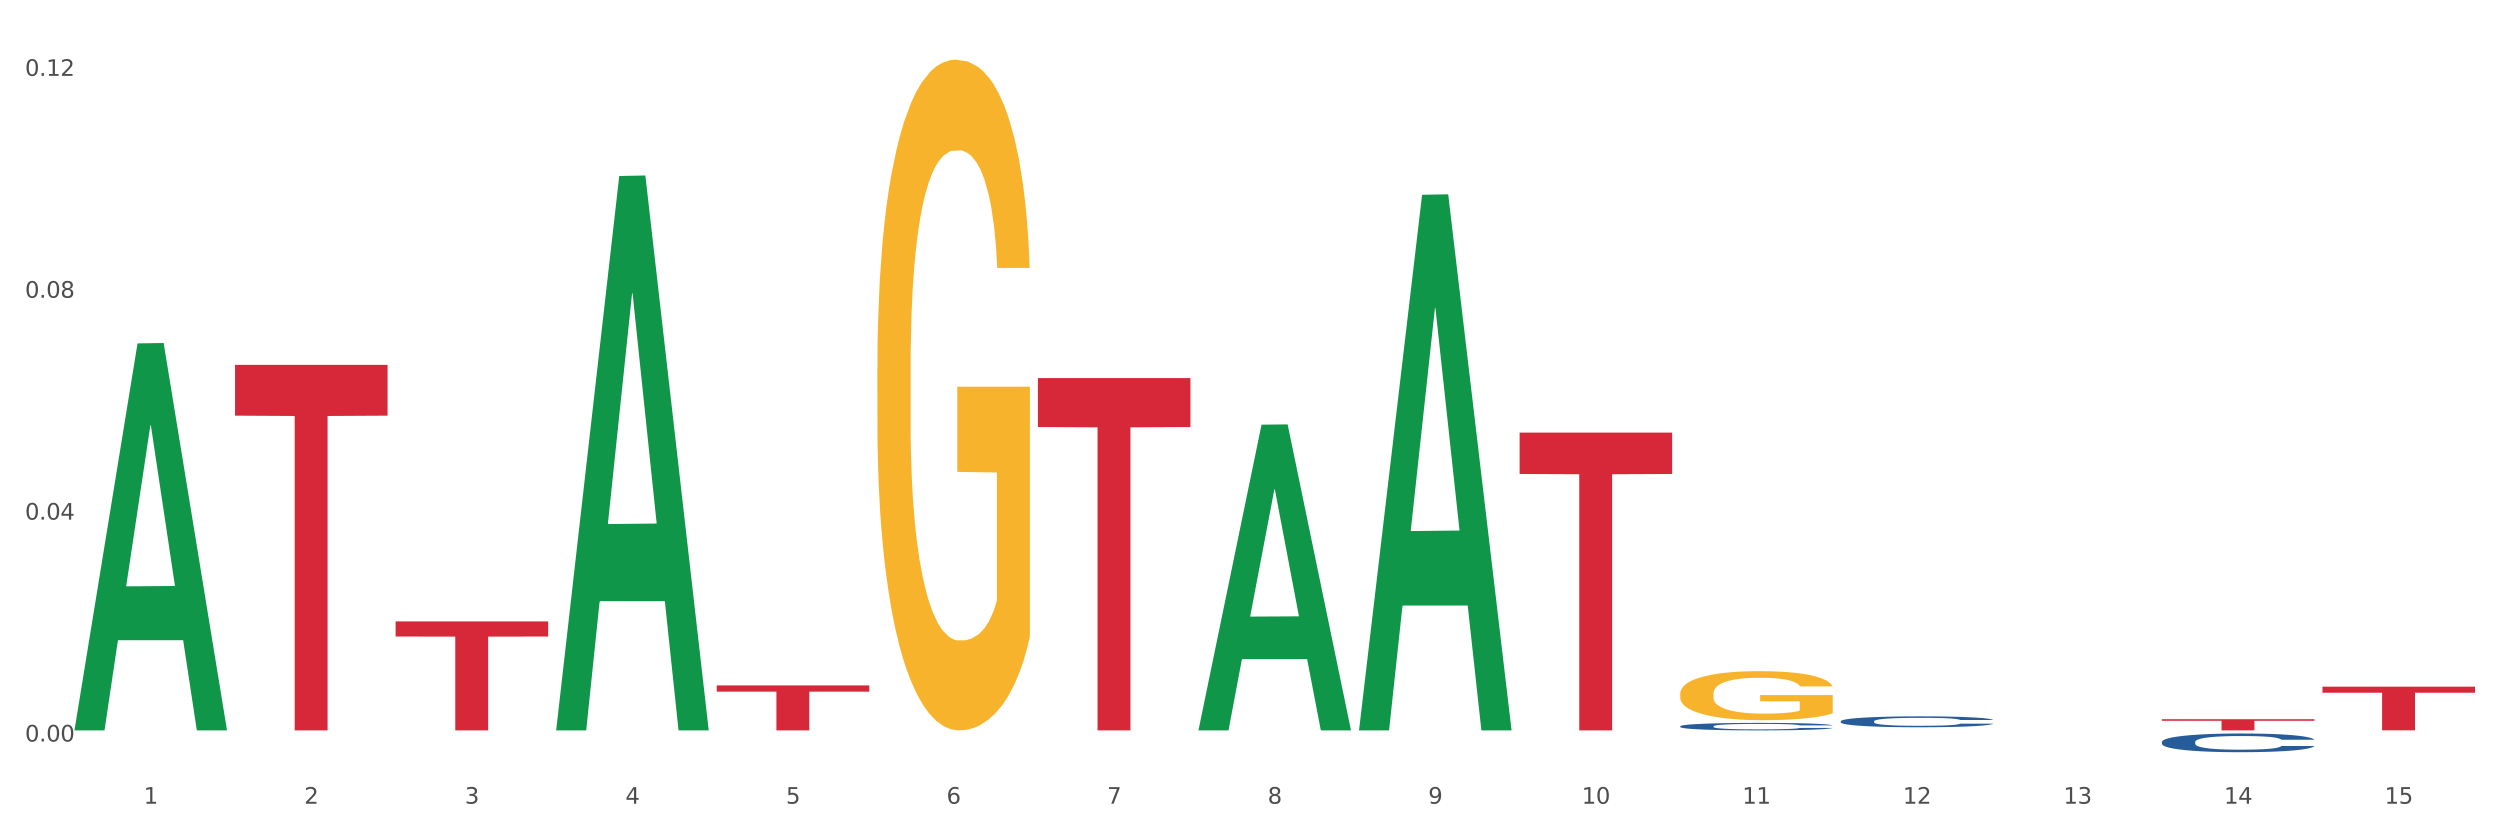 <?xml version="1.0" encoding="utf-8" standalone="no"?>
<!DOCTYPE svg PUBLIC "-//W3C//DTD SVG 1.1//EN"
  "http://www.w3.org/Graphics/SVG/1.1/DTD/svg11.dtd">
<svg xmlns:xlink="http://www.w3.org/1999/xlink" width="1080pt" height="360pt" viewBox="0 0 1080 360" xmlns="http://www.w3.org/2000/svg" version="1.1">
 <rect x="0" y="0" width="1080" height="360" fill="#333333" stroke="none"/>
 <defs>
  <style type="text/css">*{stroke-linejoin: round; stroke-linecap: butt}</style>
 </defs>
 <g id="figure_1">
  <g id="patch_1">
   <path d="M 0 360 
L 1080 360 
L 1080 0 
L 0 0 
z
" style="fill: #ffffff; stroke: #ffffff; stroke-linejoin: miter"/>
  </g>
  <g id="axes_1">
   <g id="matplotlib.axis_1">
    <g id="xtick_1">
     <g id="text_1">
      <!-- 1 -->
      <g style="fill: #4d4d4d" transform="translate(62.07 347.204) scale(0.096 -0.096)">
       <defs>
        <path id="DejaVuSans-31" d="M 794 531 
L 1825 531 
L 1825 4091 
L 703 3866 
L 703 4441 
L 1819 4666 
L 2450 4666 
L 2450 531 
L 3481 531 
L 3481 0 
L 794 0 
L 794 531 
z
" transform="scale(0.016)"/>
       </defs>
       <use xlink:href="#DejaVuSans-31"/>
      </g>
     </g>
    </g>
    <g id="xtick_2">
     <g id="text_2">
      <!-- 2 -->
      <g style="fill: #4d4d4d" transform="translate(131.436 347.204) scale(0.096 -0.096)">
       <defs>
        <path id="DejaVuSans-32" d="M 1228 531 
L 3431 531 
L 3431 0 
L 469 0 
L 469 531 
Q 828 903 1448 1529 
Q 2069 2156 2228 2338 
Q 2531 2678 2651 2914 
Q 2772 3150 2772 3378 
Q 2772 3750 2511 3984 
Q 2250 4219 1831 4219 
Q 1534 4219 1204 4116 
Q 875 4013 500 3803 
L 500 4441 
Q 881 4594 1212 4672 
Q 1544 4750 1819 4750 
Q 2544 4750 2975 4387 
Q 3406 4025 3406 3419 
Q 3406 3131 3298 2873 
Q 3191 2616 2906 2266 
Q 2828 2175 2409 1742 
Q 1991 1309 1228 531 
z
" transform="scale(0.016)"/>
       </defs>
       <use xlink:href="#DejaVuSans-32"/>
      </g>
     </g>
    </g>
    <g id="xtick_3">
     <g id="text_3">
      <!-- 3 -->
      <g style="fill: #4d4d4d" transform="translate(200.802 347.204) scale(0.096 -0.096)">
       <defs>
        <path id="DejaVuSans-33" d="M 2597 2516 
Q 3050 2419 3304 2112 
Q 3559 1806 3559 1356 
Q 3559 666 3084 287 
Q 2609 -91 1734 -91 
Q 1441 -91 1130 -33 
Q 819 25 488 141 
L 488 750 
Q 750 597 1062 519 
Q 1375 441 1716 441 
Q 2309 441 2620 675 
Q 2931 909 2931 1356 
Q 2931 1769 2642 2001 
Q 2353 2234 1838 2234 
L 1294 2234 
L 1294 2753 
L 1863 2753 
Q 2328 2753 2575 2939 
Q 2822 3125 2822 3475 
Q 2822 3834 2567 4026 
Q 2313 4219 1838 4219 
Q 1578 4219 1281 4162 
Q 984 4106 628 3988 
L 628 4550 
Q 988 4650 1302 4700 
Q 1616 4750 1894 4750 
Q 2613 4750 3031 4423 
Q 3450 4097 3450 3541 
Q 3450 3153 3228 2886 
Q 3006 2619 2597 2516 
z
" transform="scale(0.016)"/>
       </defs>
       <use xlink:href="#DejaVuSans-33"/>
      </g>
     </g>
    </g>
    <g id="xtick_4">
     <g id="text_4">
      <!-- 4 -->
      <g style="fill: #4d4d4d" transform="translate(270.169 347.204) scale(0.096 -0.096)">
       <defs>
        <path id="DejaVuSans-34" d="M 2419 4116 
L 825 1625 
L 2419 1625 
L 2419 4116 
z
M 2253 4666 
L 3047 4666 
L 3047 1625 
L 3713 1625 
L 3713 1100 
L 3047 1100 
L 3047 0 
L 2419 0 
L 2419 1100 
L 313 1100 
L 313 1709 
L 2253 4666 
z
" transform="scale(0.016)"/>
       </defs>
       <use xlink:href="#DejaVuSans-34"/>
      </g>
     </g>
    </g>
    <g id="xtick_5">
     <g id="text_5">
      <!-- 5 -->
      <g style="fill: #4d4d4d" transform="translate(339.535 347.204) scale(0.096 -0.096)">
       <defs>
        <path id="DejaVuSans-35" d="M 691 4666 
L 3169 4666 
L 3169 4134 
L 1269 4134 
L 1269 2991 
Q 1406 3038 1543 3061 
Q 1681 3084 1819 3084 
Q 2600 3084 3056 2656 
Q 3513 2228 3513 1497 
Q 3513 744 3044 326 
Q 2575 -91 1722 -91 
Q 1428 -91 1123 -41 
Q 819 9 494 109 
L 494 744 
Q 775 591 1075 516 
Q 1375 441 1709 441 
Q 2250 441 2565 725 
Q 2881 1009 2881 1497 
Q 2881 1984 2565 2268 
Q 2250 2553 1709 2553 
Q 1456 2553 1204 2497 
Q 953 2441 691 2322 
L 691 4666 
z
" transform="scale(0.016)"/>
       </defs>
       <use xlink:href="#DejaVuSans-35"/>
      </g>
     </g>
    </g>
    <g id="xtick_6">
     <g id="text_6">
      <!-- 6 -->
      <g style="fill: #4d4d4d" transform="translate(408.901 347.204) scale(0.096 -0.096)">
       <defs>
        <path id="DejaVuSans-36" d="M 2113 2584 
Q 1688 2584 1439 2293 
Q 1191 2003 1191 1497 
Q 1191 994 1439 701 
Q 1688 409 2113 409 
Q 2538 409 2786 701 
Q 3034 994 3034 1497 
Q 3034 2003 2786 2293 
Q 2538 2584 2113 2584 
z
M 3366 4563 
L 3366 3988 
Q 3128 4100 2886 4159 
Q 2644 4219 2406 4219 
Q 1781 4219 1451 3797 
Q 1122 3375 1075 2522 
Q 1259 2794 1537 2939 
Q 1816 3084 2150 3084 
Q 2853 3084 3261 2657 
Q 3669 2231 3669 1497 
Q 3669 778 3244 343 
Q 2819 -91 2113 -91 
Q 1303 -91 875 529 
Q 447 1150 447 2328 
Q 447 3434 972 4092 
Q 1497 4750 2381 4750 
Q 2619 4750 2861 4703 
Q 3103 4656 3366 4563 
z
" transform="scale(0.016)"/>
       </defs>
       <use xlink:href="#DejaVuSans-36"/>
      </g>
     </g>
    </g>
    <g id="xtick_7">
     <g id="text_7">
      <!-- 7 -->
      <g style="fill: #4d4d4d" transform="translate(478.267 347.204) scale(0.096 -0.096)">
       <defs>
        <path id="DejaVuSans-37" d="M 525 4666 
L 3525 4666 
L 3525 4397 
L 1831 0 
L 1172 0 
L 2766 4134 
L 525 4134 
L 525 4666 
z
" transform="scale(0.016)"/>
       </defs>
       <use xlink:href="#DejaVuSans-37"/>
      </g>
     </g>
    </g>
    <g id="xtick_8">
     <g id="text_8">
      <!-- 8 -->
      <g style="fill: #4d4d4d" transform="translate(547.634 347.204) scale(0.096 -0.096)">
       <defs>
        <path id="DejaVuSans-38" d="M 2034 2216 
Q 1584 2216 1326 1975 
Q 1069 1734 1069 1313 
Q 1069 891 1326 650 
Q 1584 409 2034 409 
Q 2484 409 2743 651 
Q 3003 894 3003 1313 
Q 3003 1734 2745 1975 
Q 2488 2216 2034 2216 
z
M 1403 2484 
Q 997 2584 770 2862 
Q 544 3141 544 3541 
Q 544 4100 942 4425 
Q 1341 4750 2034 4750 
Q 2731 4750 3128 4425 
Q 3525 4100 3525 3541 
Q 3525 3141 3298 2862 
Q 3072 2584 2669 2484 
Q 3125 2378 3379 2068 
Q 3634 1759 3634 1313 
Q 3634 634 3220 271 
Q 2806 -91 2034 -91 
Q 1263 -91 848 271 
Q 434 634 434 1313 
Q 434 1759 690 2068 
Q 947 2378 1403 2484 
z
M 1172 3481 
Q 1172 3119 1398 2916 
Q 1625 2713 2034 2713 
Q 2441 2713 2670 2916 
Q 2900 3119 2900 3481 
Q 2900 3844 2670 4047 
Q 2441 4250 2034 4250 
Q 1625 4250 1398 4047 
Q 1172 3844 1172 3481 
z
" transform="scale(0.016)"/>
       </defs>
       <use xlink:href="#DejaVuSans-38"/>
      </g>
     </g>
    </g>
    <g id="xtick_9">
     <g id="text_9">
      <!-- 9 -->
      <g style="fill: #4d4d4d" transform="translate(617 347.204) scale(0.096 -0.096)">
       <defs>
        <path id="DejaVuSans-39" d="M 703 97 
L 703 672 
Q 941 559 1184 500 
Q 1428 441 1663 441 
Q 2288 441 2617 861 
Q 2947 1281 2994 2138 
Q 2813 1869 2534 1725 
Q 2256 1581 1919 1581 
Q 1219 1581 811 2004 
Q 403 2428 403 3163 
Q 403 3881 828 4315 
Q 1253 4750 1959 4750 
Q 2769 4750 3195 4129 
Q 3622 3509 3622 2328 
Q 3622 1225 3098 567 
Q 2575 -91 1691 -91 
Q 1453 -91 1209 -44 
Q 966 3 703 97 
z
M 1959 2075 
Q 2384 2075 2632 2365 
Q 2881 2656 2881 3163 
Q 2881 3666 2632 3958 
Q 2384 4250 1959 4250 
Q 1534 4250 1286 3958 
Q 1038 3666 1038 3163 
Q 1038 2656 1286 2365 
Q 1534 2075 1959 2075 
z
" transform="scale(0.016)"/>
       </defs>
       <use xlink:href="#DejaVuSans-39"/>
      </g>
     </g>
    </g>
    <g id="xtick_10">
     <g id="text_10">
      <!-- 10 -->
      <g style="fill: #4d4d4d" transform="translate(683.312 347.204) scale(0.096 -0.096)">
       <defs>
        <path id="DejaVuSans-30" d="M 2034 4250 
Q 1547 4250 1301 3770 
Q 1056 3291 1056 2328 
Q 1056 1369 1301 889 
Q 1547 409 2034 409 
Q 2525 409 2770 889 
Q 3016 1369 3016 2328 
Q 3016 3291 2770 3770 
Q 2525 4250 2034 4250 
z
M 2034 4750 
Q 2819 4750 3233 4129 
Q 3647 3509 3647 2328 
Q 3647 1150 3233 529 
Q 2819 -91 2034 -91 
Q 1250 -91 836 529 
Q 422 1150 422 2328 
Q 422 3509 836 4129 
Q 1250 4750 2034 4750 
z
" transform="scale(0.016)"/>
       </defs>
       <use xlink:href="#DejaVuSans-31"/>
       <use xlink:href="#DejaVuSans-30" transform="translate(63.623 0)"/>
      </g>
     </g>
    </g>
    <g id="xtick_11">
     <g id="text_11">
      <!-- 11 -->
      <g style="fill: #4d4d4d" transform="translate(752.678 347.204) scale(0.096 -0.096)">
       <use xlink:href="#DejaVuSans-31"/>
       <use xlink:href="#DejaVuSans-31" transform="translate(63.623 0)"/>
      </g>
     </g>
    </g>
    <g id="xtick_12">
     <g id="text_12">
      <!-- 12 -->
      <g style="fill: #4d4d4d" transform="translate(822.044 347.204) scale(0.096 -0.096)">
       <use xlink:href="#DejaVuSans-31"/>
       <use xlink:href="#DejaVuSans-32" transform="translate(63.623 0)"/>
      </g>
     </g>
    </g>
    <g id="xtick_13">
     <g id="text_13">
      <!-- 13 -->
      <g style="fill: #4d4d4d" transform="translate(891.411 347.204) scale(0.096 -0.096)">
       <use xlink:href="#DejaVuSans-31"/>
       <use xlink:href="#DejaVuSans-33" transform="translate(63.623 0)"/>
      </g>
     </g>
    </g>
    <g id="xtick_14">
     <g id="text_14">
      <!-- 14 -->
      <g style="fill: #4d4d4d" transform="translate(960.777 347.204) scale(0.096 -0.096)">
       <use xlink:href="#DejaVuSans-31"/>
       <use xlink:href="#DejaVuSans-34" transform="translate(63.623 0)"/>
      </g>
     </g>
    </g>
    <g id="xtick_15">
     <g id="text_15">
      <!-- 15 -->
      <g style="fill: #4d4d4d" transform="translate(1030.143 347.204) scale(0.096 -0.096)">
       <use xlink:href="#DejaVuSans-31"/>
       <use xlink:href="#DejaVuSans-35" transform="translate(63.623 0)"/>
      </g>
     </g>
    </g>
    <g id="xtick_16"/>
    <g id="xtick_17"/>
    <g id="xtick_18"/>
    <g id="xtick_19"/>
    <g id="xtick_20"/>
    <g id="xtick_21"/>
    <g id="xtick_22"/>
    <g id="xtick_23"/>
    <g id="xtick_24"/>
    <g id="xtick_25"/>
    <g id="xtick_26"/>
    <g id="xtick_27"/>
    <g id="xtick_28"/>
    <g id="xtick_29"/>
   </g>
   <g id="matplotlib.axis_2">
    <g id="ytick_1">
     <g id="text_16">
      <!-- 0.00 -->
      <g style="fill: #4d4d4d" transform="translate(10.8 320.34) scale(0.096 -0.096)">
       <defs>
        <path id="DejaVuSans-2e" d="M 684 794 
L 1344 794 
L 1344 0 
L 684 0 
L 684 794 
z
" transform="scale(0.016)"/>
       </defs>
       <use xlink:href="#DejaVuSans-30"/>
       <use xlink:href="#DejaVuSans-2e" transform="translate(63.623 0)"/>
       <use xlink:href="#DejaVuSans-30" transform="translate(95.41 0)"/>
       <use xlink:href="#DejaVuSans-30" transform="translate(159.033 0)"/>
      </g>
     </g>
    </g>
    <g id="ytick_2">
     <g id="text_17">
      <!-- 0.04 -->
      <g style="fill: #4d4d4d" transform="translate(10.8 224.484) scale(0.096 -0.096)">
       <use xlink:href="#DejaVuSans-30"/>
       <use xlink:href="#DejaVuSans-2e" transform="translate(63.623 0)"/>
       <use xlink:href="#DejaVuSans-30" transform="translate(95.41 0)"/>
       <use xlink:href="#DejaVuSans-34" transform="translate(159.033 0)"/>
      </g>
     </g>
    </g>
    <g id="ytick_3">
     <g id="text_18">
      <!-- 0.08 -->
      <g style="fill: #4d4d4d" transform="translate(10.8 128.627) scale(0.096 -0.096)">
       <use xlink:href="#DejaVuSans-30"/>
       <use xlink:href="#DejaVuSans-2e" transform="translate(63.623 0)"/>
       <use xlink:href="#DejaVuSans-30" transform="translate(95.41 0)"/>
       <use xlink:href="#DejaVuSans-38" transform="translate(159.033 0)"/>
      </g>
     </g>
    </g>
    <g id="ytick_4">
     <g id="text_19">
      <!-- 0.12 -->
      <g style="fill: #4d4d4d" transform="translate(10.8 32.771) scale(0.096 -0.096)">
       <use xlink:href="#DejaVuSans-30"/>
       <use xlink:href="#DejaVuSans-2e" transform="translate(63.623 0)"/>
       <use xlink:href="#DejaVuSans-31" transform="translate(95.41 0)"/>
       <use xlink:href="#DejaVuSans-32" transform="translate(159.033 0)"/>
      </g>
     </g>
    </g>
    <g id="ytick_5"/>
    <g id="ytick_6"/>
    <g id="ytick_7"/>
   </g>
   <g id="PolyCollection_1">
    <path d="M 32.175 315.212 
L 32.243 315.054 
L 59.417 148.339 
L 70.695 148.182 
L 98.073 315.526 
L 85.029 315.526 
L 79.119 276.557 
L 51.061 276.557 
L 50.857 277.186 
L 45.151 315.526 
L 32.175 315.526 
L 32.175 315.212 
L 54.594 253.302 
L 75.586 253.145 
L 65.192 183.851 
L 65.056 183.536 
L 64.92 184.008 
L 54.526 253.145 
L 54.594 253.302 
L 32.175 315.212 
z
" clip-path="url(#pf7ff13b58d)" style="fill: #109648"/>
    <path d="M 309.64 296.09 
L 375.538 296.09 
L 375.538 298.791 
L 349.616 298.809 
L 349.616 315.529 
L 335.406 315.529 
L 335.406 298.809 
L 309.64 298.791 
L 309.64 296.108 
L 309.64 296.09 
z
" clip-path="url(#pf7ff13b58d)" style="fill: #d62839"/>
    <path d="M 448.372 163.324 
L 514.27 163.324 
L 514.27 184.475 
L 488.348 184.618 
L 488.348 315.529 
L 474.138 315.529 
L 474.138 184.618 
L 448.372 184.475 
L 448.372 163.467 
L 448.372 163.324 
z
" clip-path="url(#pf7ff13b58d)" style="fill: #d62839"/>
    <path d="M 656.471 186.872 
L 722.369 186.872 
L 722.369 204.751 
L 696.447 204.872 
L 696.447 315.529 
L 682.237 315.529 
L 682.237 204.872 
L 656.471 204.751 
L 656.471 186.993 
L 656.471 186.872 
z
" clip-path="url(#pf7ff13b58d)" style="fill: #d62839"/>
    <path d="M 933.936 310.704 
L 999.834 310.704 
L 999.834 311.374 
L 973.912 311.379 
L 973.912 315.529 
L 959.702 315.529 
L 959.702 311.379 
L 933.936 311.374 
L 933.936 310.708 
L 933.936 310.704 
z
" clip-path="url(#pf7ff13b58d)" style="fill: #d62839"/>
    <path d="M 1003.302 296.63 
L 1069.2 296.63 
L 1069.2 299.253 
L 1043.278 299.271 
L 1043.278 315.503 
L 1029.068 315.503 
L 1029.068 299.271 
L 1003.302 299.253 
L 1003.302 296.648 
L 1003.302 296.63 
z
" clip-path="url(#pf7ff13b58d)" style="fill: #d62839"/>
    <path d="M 725.837 299.731 
L 725.915 299.711 
L 725.915 299.015 
L 726.071 298.415 
L 726.849 296.964 
L 728.016 295.765 
L 728.871 295.127 
L 729.727 294.604 
L 730.739 294.082 
L 731.984 293.541 
L 734.24 292.747 
L 735.64 292.341 
L 737.352 291.916 
L 740.464 291.297 
L 742.72 290.948 
L 745.054 290.658 
L 748.866 290.31 
L 751.356 290.155 
L 754.001 290.039 
L 757.191 289.962 
L 759.603 289.943 
L 764.894 290.001 
L 769.406 290.175 
L 771.585 290.31 
L 774.385 290.542 
L 775.864 290.697 
L 778.275 291.007 
L 780.765 291.413 
L 782.477 291.761 
L 785.044 292.419 
L 786.989 293.076 
L 788.779 293.889 
L 789.712 294.45 
L 790.412 294.972 
L 791.035 295.572 
L 791.657 296.52 
L 777.653 296.52 
L 777.108 295.843 
L 776.253 295.204 
L 775.008 294.585 
L 773.919 294.198 
L 772.051 293.715 
L 770.34 293.405 
L 768.55 293.173 
L 766.372 292.98 
L 764.66 292.883 
L 762.248 292.806 
L 757.502 292.825 
L 754.313 292.98 
L 752.134 293.173 
L 750.734 293.347 
L 749.489 293.541 
L 748.088 293.811 
L 746.455 294.218 
L 745.288 294.585 
L 744.121 295.049 
L 743.187 295.514 
L 742.331 296.055 
L 741.631 296.636 
L 741.086 297.235 
L 740.62 297.97 
L 740.23 299.189 
L 740.23 301.839 
L 740.386 302.439 
L 740.775 303.232 
L 741.242 303.832 
L 742.02 304.547 
L 742.72 305.031 
L 744.043 305.727 
L 745.521 306.308 
L 746.688 306.675 
L 747.855 306.985 
L 749.878 307.41 
L 752.134 307.758 
L 754.079 307.971 
L 756.724 308.165 
L 758.514 308.242 
L 760.07 308.281 
L 763.882 308.281 
L 766.605 308.223 
L 769.639 308.087 
L 771.974 307.913 
L 773.919 307.7 
L 776.097 307.352 
L 777.497 307.023 
L 777.497 302.98 
L 760.381 302.961 
L 760.381 300.272 
L 791.735 300.272 
L 791.735 308.165 
L 790.412 308.571 
L 788.934 308.938 
L 787.378 309.267 
L 785.044 309.674 
L 782.243 310.06 
L 779.754 310.331 
L 777.108 310.563 
L 773.996 310.776 
L 769.951 310.97 
L 767.461 311.047 
L 764.349 311.105 
L 760.692 311.124 
L 757.502 311.086 
L 754.39 310.989 
L 751.123 310.815 
L 747.933 310.563 
L 745.521 310.312 
L 743.109 310.002 
L 740.542 309.596 
L 738.519 309.209 
L 736.963 308.861 
L 735.251 308.416 
L 733.384 307.836 
L 731.984 307.314 
L 730.739 306.772 
L 729.416 306.076 
L 728.482 305.476 
L 727.549 304.721 
L 727.004 304.16 
L 726.382 303.29 
L 725.915 302.071 
L 725.837 299.731 
z
" clip-path="url(#pf7ff13b58d)" style="fill: #f7b32b"/>
    <path d="M 170.907 268.436 
L 236.805 268.436 
L 236.805 274.98 
L 210.883 275.024 
L 210.883 315.529 
L 196.673 315.529 
L 196.673 275.024 
L 170.907 274.98 
L 170.907 268.48 
L 170.907 268.436 
z
" clip-path="url(#pf7ff13b58d)" style="fill: #d62839"/>
    <path d="M 101.541 157.614 
L 167.439 157.614 
L 167.439 179.559 
L 141.517 179.707 
L 141.517 315.529 
L 127.307 315.529 
L 127.307 179.707 
L 101.541 179.559 
L 101.541 157.762 
L 101.541 157.614 
z
" clip-path="url(#pf7ff13b58d)" style="fill: #d62839"/>
    <path d="M 933.936 320.499 
L 934.014 320.492 
L 934.014 320.285 
L 934.247 320.005 
L 935.104 319.488 
L 936.195 319.097 
L 938.064 318.639 
L 939.077 318.447 
L 940.401 318.233 
L 943.127 317.886 
L 946.243 317.591 
L 948.424 317.429 
L 950.06 317.326 
L 953.721 317.141 
L 955.824 317.06 
L 958.005 316.993 
L 959.874 316.949 
L 962.99 316.897 
L 965.483 316.875 
L 968.365 316.868 
L 970.779 316.875 
L 973.973 316.905 
L 978.647 316.993 
L 980.438 317.045 
L 982.853 317.134 
L 985.346 317.252 
L 987.371 317.37 
L 989.708 317.54 
L 992.122 317.761 
L 994.459 318.041 
L 996.095 318.3 
L 997.419 318.573 
L 998.587 318.905 
L 999.444 319.267 
L 999.834 319.569 
L 985.579 319.569 
L 985.19 319.296 
L 984.411 319.001 
L 983.632 318.802 
L 982.775 318.639 
L 981.451 318.455 
L 980.283 318.337 
L 978.335 318.196 
L 976.544 318.108 
L 975.064 318.056 
L 973.272 318.012 
L 969.455 317.968 
L 966.729 317.968 
L 965.015 317.982 
L 962.912 318.019 
L 961.121 318.071 
L 959.018 318.16 
L 957.382 318.255 
L 955.746 318.381 
L 954.811 318.47 
L 953.409 318.632 
L 952.475 318.765 
L 951.228 318.994 
L 950.527 319.156 
L 949.281 319.577 
L 948.736 319.887 
L 948.502 320.101 
L 948.346 320.337 
L 948.346 321.488 
L 948.814 322.005 
L 949.203 322.226 
L 949.826 322.477 
L 950.995 322.802 
L 952.708 323.119 
L 954.5 323.348 
L 955.98 323.488 
L 957.382 323.592 
L 958.784 323.673 
L 960.498 323.746 
L 961.9 323.791 
L 964.003 323.835 
L 966.495 323.857 
L 968.443 323.857 
L 972.415 323.82 
L 974.207 323.783 
L 975.92 323.732 
L 977.79 323.651 
L 979.27 323.562 
L 980.127 323.496 
L 981.529 323.355 
L 982.619 323.208 
L 983.554 323.038 
L 984.177 322.89 
L 984.878 322.669 
L 985.423 322.418 
L 985.579 322.285 
L 999.834 322.285 
L 999.522 322.551 
L 998.977 322.809 
L 997.886 323.156 
L 997.03 323.355 
L 995.705 323.599 
L 994.303 323.806 
L 992.356 324.034 
L 990.564 324.204 
L 988.695 324.352 
L 986.67 324.485 
L 983.009 324.669 
L 981.685 324.721 
L 978.88 324.809 
L 976.699 324.861 
L 973.506 324.913 
L 970.234 324.942 
L 966.807 324.95 
L 963.769 324.935 
L 960.42 324.89 
L 958.317 324.846 
L 955.98 324.78 
L 953.253 324.676 
L 950.683 324.551 
L 948.268 324.403 
L 946.009 324.234 
L 943.906 324.042 
L 941.18 323.724 
L 939.155 323.414 
L 937.675 323.127 
L 936.662 322.883 
L 935.65 322.573 
L 935.104 322.359 
L 934.247 321.842 
L 933.936 321.363 
L 933.936 320.499 
z
" clip-path="url(#pf7ff13b58d)" style="fill: #255c99"/>
    <path d="M 795.203 311.583 
L 795.281 311.579 
L 795.281 311.459 
L 795.515 311.295 
L 796.372 310.994 
L 797.462 310.766 
L 799.332 310.5 
L 800.344 310.388 
L 801.669 310.263 
L 804.395 310.061 
L 807.511 309.889 
L 809.692 309.794 
L 811.327 309.734 
L 814.988 309.627 
L 817.092 309.579 
L 819.273 309.541 
L 821.142 309.515 
L 824.258 309.485 
L 826.75 309.472 
L 829.632 309.468 
L 832.047 309.472 
L 835.241 309.489 
L 839.914 309.541 
L 841.706 309.571 
L 844.121 309.622 
L 846.613 309.691 
L 848.638 309.76 
L 850.975 309.859 
L 853.39 309.988 
L 855.727 310.151 
L 857.362 310.302 
L 858.687 310.461 
L 859.855 310.655 
L 860.712 310.865 
L 861.101 311.042 
L 846.847 311.042 
L 846.457 310.882 
L 845.678 310.71 
L 844.899 310.594 
L 844.043 310.5 
L 842.718 310.392 
L 841.55 310.323 
L 839.603 310.242 
L 837.811 310.19 
L 836.331 310.16 
L 834.54 310.134 
L 830.723 310.108 
L 827.997 310.108 
L 826.283 310.117 
L 824.18 310.139 
L 822.388 310.169 
L 820.285 310.22 
L 818.649 310.276 
L 817.014 310.349 
L 816.079 310.401 
L 814.677 310.495 
L 813.742 310.573 
L 812.496 310.706 
L 811.795 310.801 
L 810.548 311.046 
L 810.003 311.227 
L 809.77 311.351 
L 809.614 311.489 
L 809.614 312.16 
L 810.081 312.461 
L 810.471 312.59 
L 811.094 312.736 
L 812.262 312.925 
L 813.976 313.11 
L 815.767 313.243 
L 817.247 313.325 
L 818.649 313.385 
L 820.051 313.433 
L 821.765 313.476 
L 823.167 313.501 
L 825.27 313.527 
L 827.763 313.54 
L 829.71 313.54 
L 833.683 313.519 
L 835.474 313.497 
L 837.188 313.467 
L 839.057 313.42 
L 840.537 313.368 
L 841.394 313.329 
L 842.796 313.248 
L 843.887 313.162 
L 844.822 313.063 
L 845.445 312.977 
L 846.146 312.848 
L 846.691 312.702 
L 846.847 312.624 
L 861.101 312.624 
L 860.79 312.779 
L 860.245 312.929 
L 859.154 313.132 
L 858.297 313.248 
L 856.973 313.39 
L 855.571 313.51 
L 853.624 313.643 
L 851.832 313.742 
L 849.963 313.828 
L 847.937 313.906 
L 844.276 314.013 
L 842.952 314.043 
L 840.148 314.095 
L 837.967 314.125 
L 834.773 314.155 
L 831.502 314.172 
L 828.074 314.177 
L 825.037 314.168 
L 821.687 314.142 
L 819.584 314.116 
L 817.247 314.078 
L 814.521 314.017 
L 811.951 313.944 
L 809.536 313.858 
L 807.277 313.759 
L 805.174 313.648 
L 802.448 313.463 
L 800.422 313.282 
L 798.942 313.114 
L 797.93 312.972 
L 796.917 312.792 
L 796.372 312.667 
L 795.515 312.366 
L 795.203 312.087 
L 795.203 311.583 
z
" clip-path="url(#pf7ff13b58d)" style="fill: #255c99"/>
    <path d="M 725.837 313.744 
L 725.915 313.741 
L 725.915 313.658 
L 726.149 313.546 
L 727.006 313.339 
L 728.096 313.182 
L 729.966 312.998 
L 730.978 312.921 
L 732.302 312.836 
L 735.029 312.696 
L 738.144 312.578 
L 740.325 312.513 
L 741.961 312.472 
L 745.622 312.398 
L 747.725 312.365 
L 749.906 312.338 
L 751.776 312.321 
L 754.891 312.3 
L 757.384 312.291 
L 760.266 312.288 
L 762.681 312.291 
L 765.874 312.303 
L 770.548 312.338 
L 772.34 312.359 
L 774.754 312.395 
L 777.247 312.442 
L 779.272 312.489 
L 781.609 312.557 
L 784.024 312.646 
L 786.36 312.759 
L 787.996 312.862 
L 789.32 312.972 
L 790.489 313.105 
L 791.346 313.25 
L 791.735 313.371 
L 777.481 313.371 
L 777.091 313.262 
L 776.312 313.143 
L 775.533 313.063 
L 774.676 312.998 
L 773.352 312.924 
L 772.184 312.877 
L 770.237 312.821 
L 768.445 312.785 
L 766.965 312.765 
L 765.173 312.747 
L 761.357 312.729 
L 758.63 312.729 
L 756.917 312.735 
L 754.814 312.75 
L 753.022 312.77 
L 750.919 312.806 
L 749.283 312.844 
L 747.647 312.895 
L 746.713 312.93 
L 745.311 312.995 
L 744.376 313.049 
L 743.13 313.14 
L 742.429 313.205 
L 741.182 313.374 
L 740.637 313.498 
L 740.403 313.584 
L 740.248 313.679 
L 740.248 314.141 
L 740.715 314.348 
L 741.104 314.437 
L 741.727 314.537 
L 742.896 314.667 
L 744.61 314.795 
L 746.401 314.886 
L 747.881 314.943 
L 749.283 314.984 
L 750.685 315.017 
L 752.399 315.046 
L 753.801 315.064 
L 755.904 315.082 
L 758.397 315.091 
L 760.344 315.091 
L 764.317 315.076 
L 766.108 315.061 
L 767.822 315.04 
L 769.691 315.008 
L 771.171 314.972 
L 772.028 314.946 
L 773.43 314.889 
L 774.521 314.83 
L 775.455 314.762 
L 776.079 314.703 
L 776.78 314.614 
L 777.325 314.514 
L 777.481 314.46 
L 791.735 314.46 
L 791.424 314.567 
L 790.878 314.67 
L 789.788 314.81 
L 788.931 314.889 
L 787.607 314.987 
L 786.205 315.07 
L 784.257 315.162 
L 782.466 315.23 
L 780.596 315.289 
L 778.571 315.342 
L 774.91 315.416 
L 773.586 315.437 
L 770.782 315.472 
L 768.601 315.493 
L 765.407 315.514 
L 762.136 315.526 
L 758.708 315.529 
L 755.67 315.523 
L 752.321 315.505 
L 750.218 315.487 
L 747.881 315.461 
L 745.155 315.419 
L 742.584 315.369 
L 740.17 315.31 
L 737.911 315.242 
L 735.808 315.165 
L 733.081 315.037 
L 731.056 314.913 
L 729.576 314.798 
L 728.563 314.7 
L 727.551 314.576 
L 727.006 314.49 
L 726.149 314.283 
L 725.837 314.09 
L 725.837 313.744 
z
" clip-path="url(#pf7ff13b58d)" style="fill: #255c99"/>
    <path d="M 379.006 159.662 
L 379.084 159.397 
L 379.084 149.871 
L 379.24 141.667 
L 380.018 121.82 
L 381.185 105.413 
L 382.04 96.68 
L 382.896 89.535 
L 383.908 82.39 
L 385.152 74.981 
L 387.409 64.131 
L 388.809 58.574 
L 390.521 52.752 
L 393.633 44.284 
L 395.889 39.52 
L 398.223 35.551 
L 402.035 30.787 
L 404.525 28.67 
L 407.17 27.083 
L 410.36 26.024 
L 412.772 25.759 
L 418.062 26.553 
L 422.575 28.935 
L 424.753 30.787 
L 427.554 33.963 
L 429.032 36.08 
L 431.444 40.314 
L 433.934 45.871 
L 435.646 50.635 
L 438.213 59.632 
L 440.158 68.629 
L 441.948 79.744 
L 442.881 87.418 
L 443.581 94.563 
L 444.204 102.767 
L 444.826 115.733 
L 430.822 115.733 
L 430.277 106.471 
L 429.422 97.739 
L 428.177 89.271 
L 427.087 83.978 
L 425.22 77.362 
L 423.509 73.128 
L 421.719 69.953 
L 419.541 67.306 
L 417.829 65.983 
L 415.417 64.925 
L 410.671 65.189 
L 407.481 67.306 
L 405.303 69.953 
L 403.903 72.334 
L 402.658 74.981 
L 401.257 78.685 
L 399.624 84.243 
L 398.456 89.271 
L 397.289 95.622 
L 396.356 101.973 
L 395.5 109.382 
L 394.8 117.321 
L 394.255 125.525 
L 393.788 135.581 
L 393.399 152.252 
L 393.399 188.507 
L 393.555 196.71 
L 393.944 207.56 
L 394.411 215.763 
L 395.189 225.555 
L 395.889 232.17 
L 397.212 241.697 
L 398.69 249.636 
L 399.857 254.664 
L 401.024 258.898 
L 403.047 264.72 
L 405.303 269.483 
L 407.248 272.394 
L 409.893 275.04 
L 411.683 276.099 
L 413.239 276.628 
L 417.051 276.628 
L 419.774 275.834 
L 422.808 273.982 
L 425.142 271.6 
L 427.087 268.689 
L 429.266 263.926 
L 430.666 259.427 
L 430.666 204.12 
L 413.55 203.855 
L 413.55 167.072 
L 444.904 167.072 
L 444.904 275.04 
L 443.581 280.598 
L 442.103 285.626 
L 440.547 290.124 
L 438.213 295.681 
L 435.412 300.974 
L 432.923 304.679 
L 430.277 307.854 
L 427.165 310.765 
L 423.12 313.412 
L 420.63 314.47 
L 417.518 315.264 
L 413.861 315.529 
L 410.671 314.999 
L 407.559 313.676 
L 404.292 311.295 
L 401.102 307.854 
L 398.69 304.414 
L 396.278 300.18 
L 393.711 294.623 
L 391.688 289.33 
L 390.132 284.567 
L 388.42 278.481 
L 386.553 270.542 
L 385.152 263.397 
L 383.908 255.987 
L 382.585 246.46 
L 381.651 238.257 
L 380.718 227.936 
L 380.173 220.262 
L 379.551 208.354 
L 379.084 191.682 
L 379.006 159.662 
z
" clip-path="url(#pf7ff13b58d)" style="fill: #f7b32b"/>
    <path d="M 587.105 315.094 
L 587.173 314.876 
L 614.347 84.146 
L 625.624 83.929 
L 653.003 315.529 
L 639.959 315.529 
L 634.049 261.597 
L 605.991 261.597 
L 605.787 262.467 
L 600.081 315.529 
L 587.105 315.529 
L 587.105 315.094 
L 609.524 229.413 
L 630.516 229.195 
L 620.122 133.293 
L 619.986 132.858 
L 619.85 133.511 
L 609.456 229.195 
L 609.524 229.413 
L 587.105 315.094 
z
" clip-path="url(#pf7ff13b58d)" style="fill: #109648"/>
    <path d="M 517.739 315.28 
L 517.806 315.156 
L 544.981 183.457 
L 556.258 183.333 
L 583.636 315.529 
L 570.593 315.529 
L 564.682 284.745 
L 536.625 284.745 
L 536.421 285.242 
L 530.714 315.529 
L 517.739 315.529 
L 517.739 315.28 
L 540.157 266.374 
L 561.15 266.25 
L 550.755 211.51 
L 550.62 211.262 
L 550.484 211.634 
L 540.089 266.25 
L 540.157 266.374 
L 517.739 315.28 
z
" clip-path="url(#pf7ff13b58d)" style="fill: #109648"/>
    <path d="M 240.274 315.078 
L 240.342 314.853 
L 267.516 76.031 
L 278.793 75.806 
L 306.172 315.529 
L 293.128 315.529 
L 287.217 259.706 
L 259.16 259.706 
L 258.956 260.606 
L 253.249 315.529 
L 240.274 315.529 
L 240.274 315.078 
L 262.693 226.392 
L 283.685 226.167 
L 273.291 126.902 
L 273.155 126.451 
L 273.019 127.127 
L 262.625 226.167 
L 262.693 226.392 
L 240.274 315.078 
z
" clip-path="url(#pf7ff13b58d)" style="fill: #109648"/>
   </g>
  </g>
 </g>
 <defs>
  <clipPath id="pf7ff13b58d">
   <rect x="32.175" y="10.8" width="1037.025" height="329.109"/>
  </clipPath>
 </defs>
</svg>
